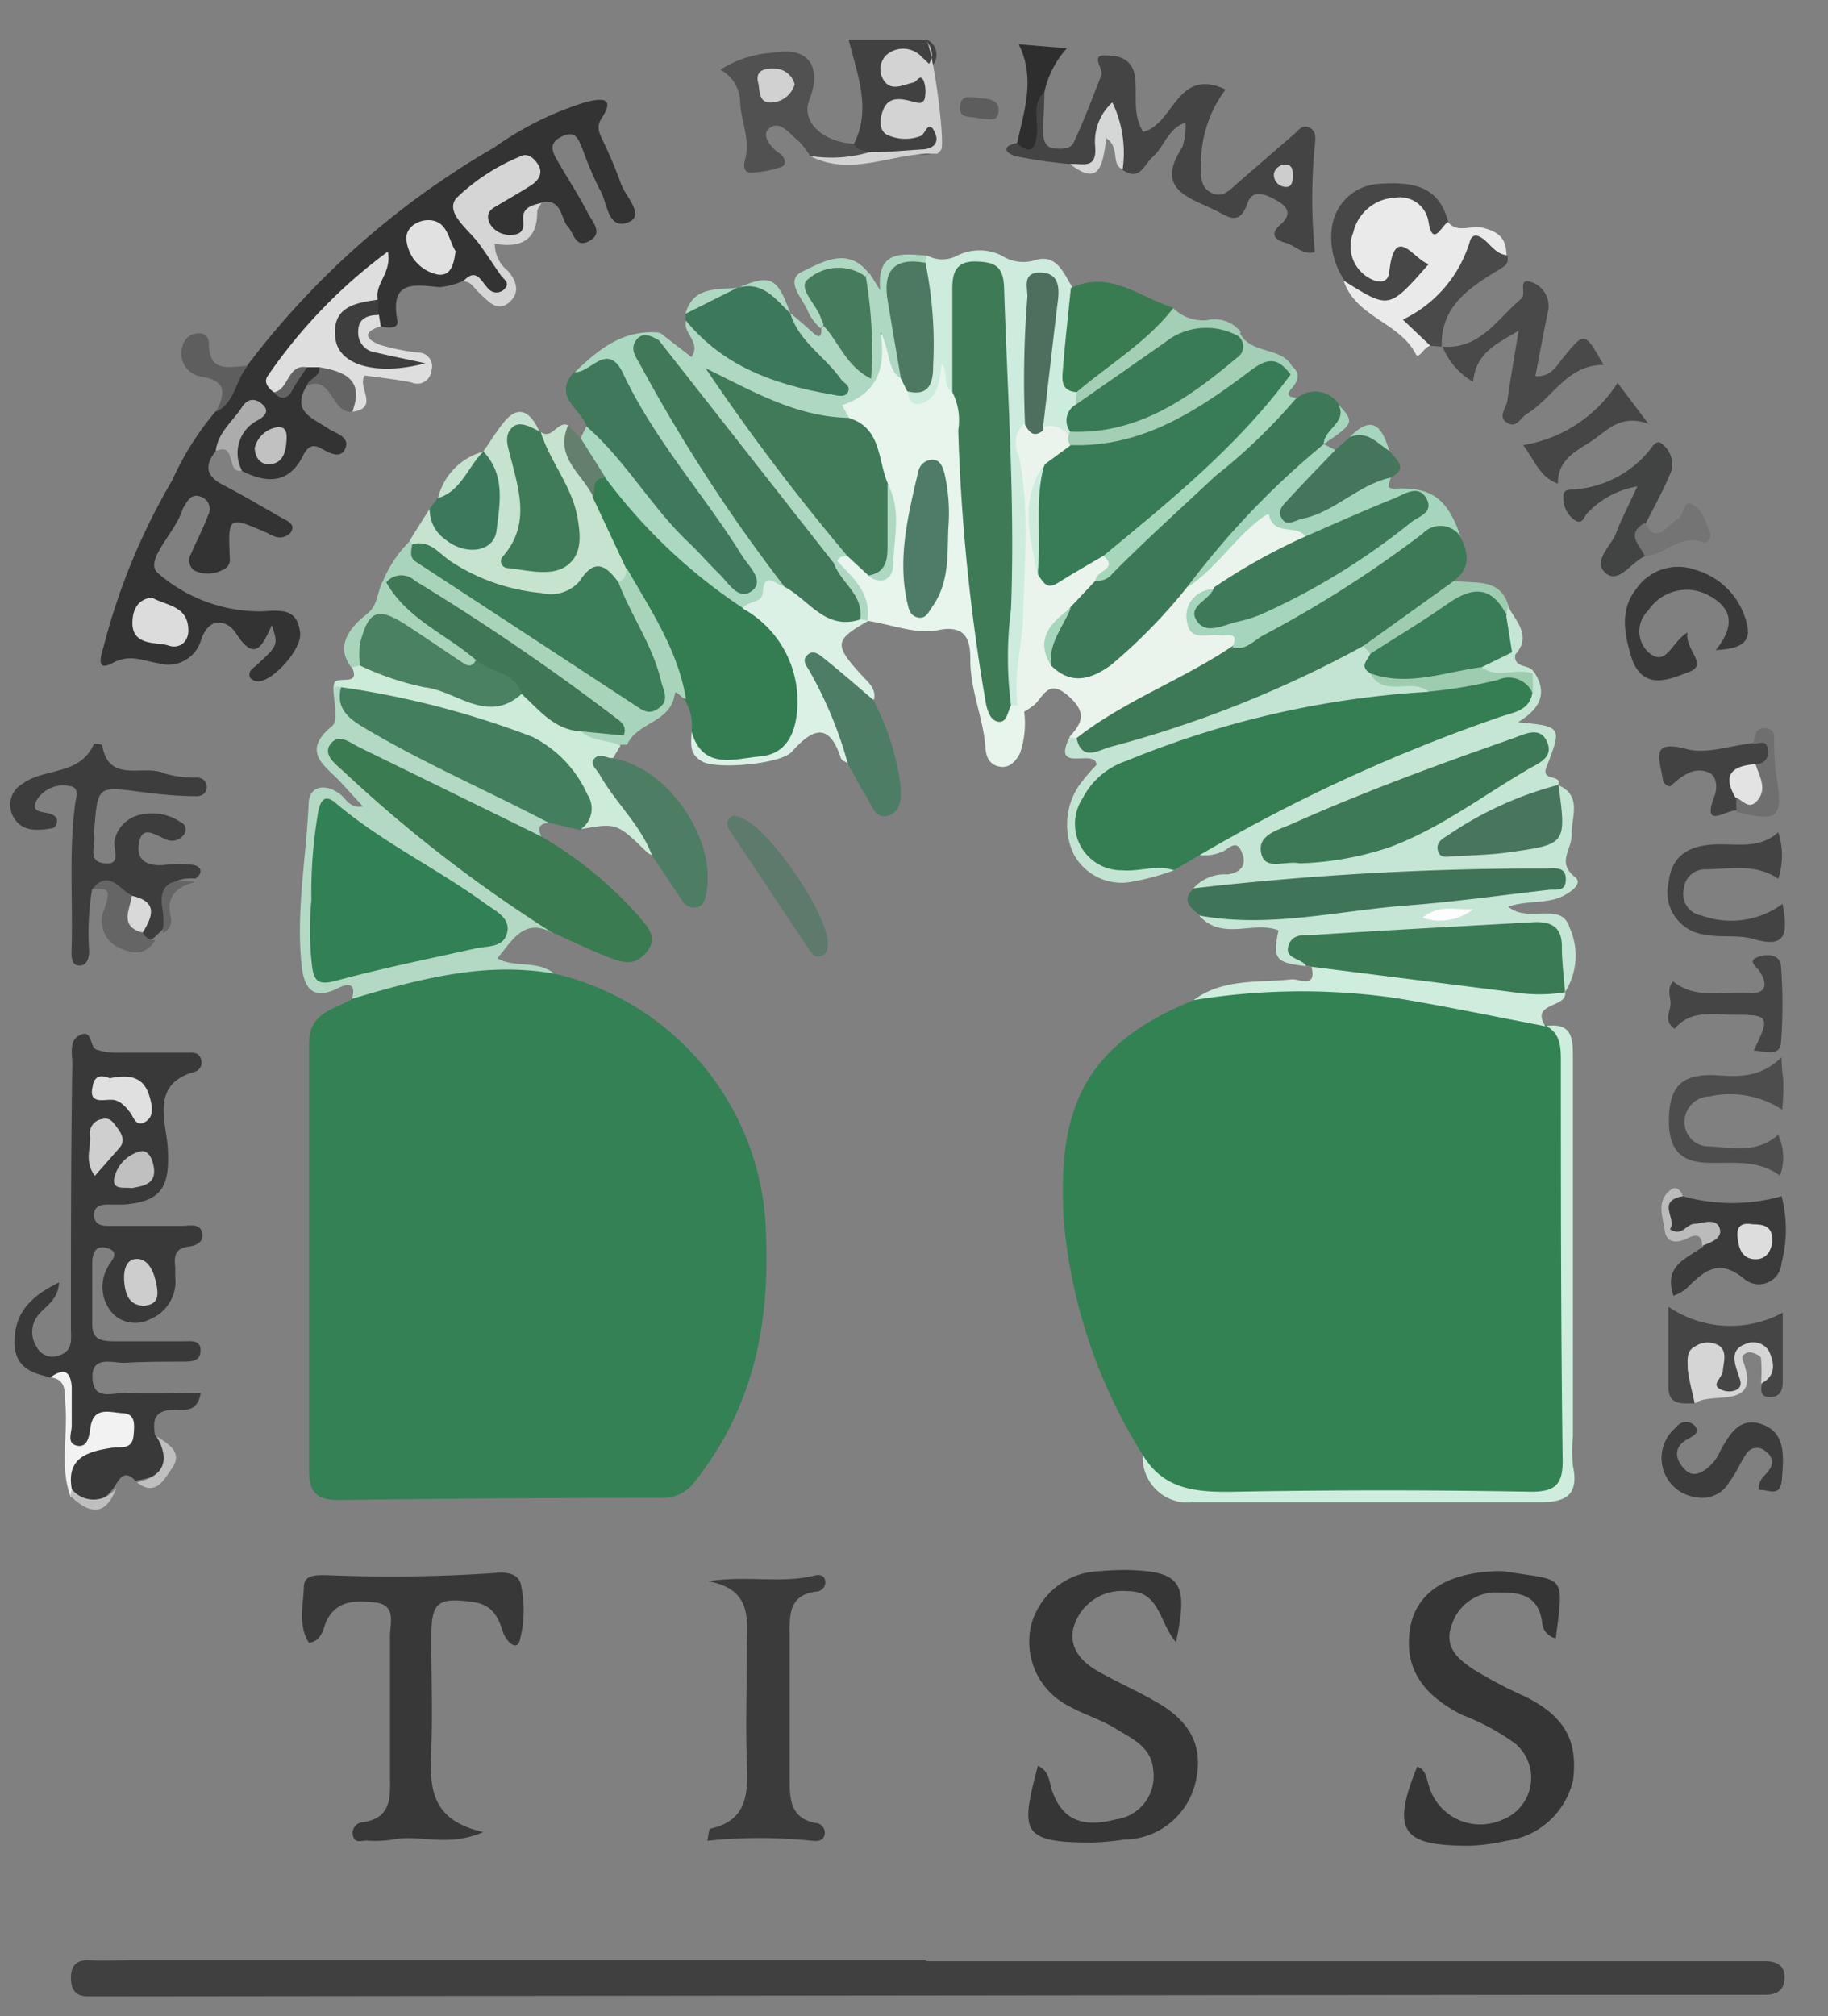 <svg id="Layer_1" data-name="Layer 1" xmlns="http://www.w3.org/2000/svg" viewBox="0 0 92.52 102"><rect x="0" y="0" width="92.52" height="102" fill="#808080" stroke="none"/><defs><style>.cls-1{fill:#328254;}.cls-2{fill:#338155;}.cls-3{fill:#404040;}.cls-4{fill:#333;}.cls-5{fill:#357d53;}.cls-6{fill:#393939;}.cls-7{fill:#c6e6d5;}.cls-8{fill:#347d53;}.cls-9{fill:#3d7957;}.cls-10{fill:#3d7958;}.cls-11{fill:#3b7b52;}.cls-12{fill:#363636;}.cls-13{fill:#353535;}.cls-14{fill:#383838;}.cls-15{fill:#eaf4ec;}.cls-16{fill:#e7f5ed;}.cls-17{fill:#b3d9c5;}.cls-18{fill:#444;}.cls-19{fill:#437f5e;}.cls-20{fill:#3b3b3b;}.cls-21{fill:#3a7b55;}.cls-22{fill:#3d3d3d;}.cls-23{fill:#407459;}.cls-24{fill:#ceecde;}.cls-25{fill:#3f785a;}.cls-26{fill:#ceeddc;}.cls-27{fill:#afd8c2;}.cls-28{fill:#c6e3d0;}.cls-29{fill:#abd8c0;}.cls-30{fill:#a5d5bc;}.cls-31{fill:#eaeaea;}.cls-32{fill:#c3e4d3;}.cls-33{fill:#3c785a;}.cls-34{fill:#dbf1e6;}.cls-35{fill:#a9d4bc;}.cls-36{fill:#cdebd9;}.cls-37{fill:#4d7e64;}.cls-38{fill:#3a7c51;}.cls-39{fill:#515151;}.cls-40{fill:#494949;}.cls-41{fill:#dedede;}.cls-42{fill:#4d7d65;}.cls-43{fill:#434343;}.cls-44{fill:#474747;}.cls-45{fill:#d5d5d5;}.cls-46{fill:#424343;}.cls-47{fill:#4d4d4d;}.cls-48{fill:#454545;}.cls-49{fill:#414141;}.cls-50{fill:#d3d3d3;}.cls-51{fill:#43765b;}.cls-52{fill:#5c7b6d;}.cls-53{fill:#3c3c3c;}.cls-54{fill:#3c795a;}.cls-55{fill:#a6d6bb;}.cls-56{fill:#a2cfb5;}.cls-57{fill:#464646;}.cls-58{fill:#424242;}.cls-59{fill:#4a4a4a;}.cls-60{fill:#f2f2f2;}.cls-61{fill:#2e2e2e;}.cls-62{fill:#9eccb1;}.cls-63{fill:#656565;}.cls-64{fill:#5e5e5e;}.cls-65{fill:#747474;}.cls-66{fill:#6f6f6f;}.cls-67{fill:#d5d6d6;}.cls-68{fill:#acacac;}.cls-69{fill:#64806c;}.cls-70{fill:#636363;}.cls-71{fill:#bbb;}.cls-72{fill:#5d5d5d;}.cls-73{fill:#bfbfbf;}.cls-74{fill:#dcdcdc;}.cls-75{fill:#3e3e3e;}.cls-76{fill:#e1e1e1;}.cls-77{fill:#c1c1c1;}.cls-78{fill:#e0e0e0;}.cls-79{fill:#cfcfcf;}.cls-80{fill:#cdcdcd;}.cls-81{fill:silver;}.cls-82{fill:#3d7956;}.cls-83{fill:#48765c;}.cls-84{fill:#fdfdfd;}.cls-85{fill:#387c57;}.cls-86{fill:#3e7a5a;}.cls-87{fill:#4e6f5d;}.cls-88{fill:#3f7a57;}.cls-89{fill:#407a59;}.cls-90{fill:#4e7c68;}.cls-91{fill:#4c795f;}.cls-92{fill:#328055;}.cls-93{fill:#d9d9d9;}.cls-94{fill:#397b57;}.cls-95{fill:#417859;}.cls-96{fill:#477b5e;}.cls-97{fill:#3b7c59;}.cls-98{fill:#407b59;}.cls-99{fill:#387c58;}.cls-100{fill:#3f7757;}.cls-101{fill:#498162;}.cls-102{fill:#d1d1d1;}.cls-103{fill:#ddd;}.cls-104{fill:#e3e3e3;}</style></defs><path class="cls-1" d="M57.84,73.61a26.6,26.6,0,0,1-4-11.88c-.3-5.34.77-8.8,6.61-11.14,2.47-.9,5.07-.77,7.62-.79A37.49,37.49,0,0,1,77,51.23a3.94,3.94,0,0,1,1.3.68h0c1.16.21,1,1.12,1,1.93,0,6.15,0,12.29,0,18.44,0,3.52.5,3.39-3.32,3.39-4.93,0-9.87-.07-14.81,0A3.07,3.07,0,0,1,57.84,73.61Z"/><path class="cls-2" d="M28.06,49.26a13.84,13.84,0,0,1,10.71,13.3c.18,4.56-.69,8.72-3.58,12.36a2,2,0,0,1-1.78.86q-8.16,0-16.32.11c-1.09,0-1.45-.45-1.45-1.48,0-7.2,0-14.41,0-21.61,0-1.6,1.27-1.71,2.21-2.27,2.66-1.45,5.41-2.37,8.48-1.49C26.87,49.21,27.51,48.88,28.06,49.26Z"/><path class="cls-3" d="M46.88,99.22H88c.44,0,.88,0,1.32,0s1,.11,1,.79-.36.91-1,.91c-3.47,0-6.93,0-10.4,0L5.27,101H4.45c-.63,0-.86-.34-.86-.94s.27-.91.89-.88,1.43,0,2.15,0H46.88Z"/><path class="cls-4" d="M15.52,19.52c-.79,1.31.31,1.63,1.09,2.16.38.25,1.11.42.87,1s-.82.23-1.24,0-.67-.08-.89.35c-.73,1.48-1.87,1.43-3.14.78a1.76,1.76,0,0,1,.27-2.69,16.62,16.62,0,0,0-1.56,1.7c-.57.72-.51,1.26.36,1.71,1,.52,2,1.11,3,1.68.28.15.68.31.45.71a.73.73,0,0,1-.9.19,1.92,1.92,0,0,1-.29-.14c-2-.87-2-.86-1.91,1.26a.56.56,0,0,1-.4.62,1.55,1.55,0,0,1-1.42,0A.65.65,0,0,1,9.68,28c.28-.65.61-1.28.86-1.95a.65.65,0,0,0-.41-.93c-.4-.14-.6.14-.77.44a1.14,1.14,0,0,0-.15.29C8.83,27,7.26,28.39,8,29a7.86,7.86,0,0,0,5.26,1.93c1-.06,1.8-.15,1.93,1.1.09.81-1.38,2.46-2.14,2.44-.14,0-.37-.1-.4-.21-.11-.31.15-.44.36-.63,1.08-1,1.07-1,.75-2-.47,1-.84,1.94-1.83.39-.4-.62-1.36-.91-1.77.41A1.73,1.73,0,0,1,8,33.55c-.76-.11-1.41-.49-2.32,0s-.52-.51-.42-.9a32.51,32.51,0,0,1,3.45-8.34,14.78,14.78,0,0,1,2.18-3.47c.74-.64.6-1.89,1.61-2.33A41.94,41.94,0,0,1,25,7.47a16.23,16.23,0,0,1,4.7-2.32c.74-.17,1.46-.25.74.85-.31.47-.05.83.12,1.22a21,21,0,0,1,.84,2c.21.68,1.24,1.62.46,2-1.13.5-1.1-1-1.52-1.66a18.1,18.1,0,0,1-.85-2c-.19-.4-.29-1-1-.68s-.58.73-.3,1.21c.52.91,1.1,1.78,1.57,2.7.21.42.8,1,.07,1.4s-.77-.4-1.1-.74S28.44,10,27.4,10.24c-.31.29-.78.45-.75,1s-.16.86-.74.83a1.3,1.3,0,0,1-1.26-.6A1.09,1.09,0,0,1,25,10.14c.48-.49,1.3-.59,1.63-1.49a4,4,0,0,0-2.93,1.44c-.33.3-.16.75.12,1,.79.79.88,2,1.72,2.76a.6.6,0,0,1,0,1c-.36.32-.7.17-1-.1s-.39-1-1.09-.54a3.82,3.82,0,0,1-1.21.32c-1.3-.13-2.51-.35-2.13,1.69.08.44-.52.39-.89.27a.91.91,0,0,1-.4-.59,2.8,2.8,0,0,1-.05-.71c-.07-.47.31-.91.07-1.55-1.78,1.81-3.75,3.33-4.65,5.73.72,0,.75-1,1.43-1.06a.71.71,0,0,1,.65.19C16.57,19.27,15.87,19.26,15.52,19.52Z"/><path class="cls-5" d="M60.72,43.26,59.45,44a15.87,15.87,0,0,1-2.28.23,2.56,2.56,0,0,1-2.55-4A4.6,4.6,0,0,1,57,38.07c4.92-1.92,9.93-3.45,15.27-3.52,1.16-.29,2.35-.34,3.52-.53.74-.12,1.55-.11,1.89.82.28.59,0,.87-.51,1.18a17.37,17.37,0,0,1-4.19,1.9,48.7,48.7,0,0,0-8.27,3.71C63.41,42.31,62,42.67,60.72,43.26Z"/><path class="cls-6" d="M2.56,69.68c-1-.2-1.8-.53-1.83-1.74,0-1.52.81-2.35,2.26-3.06-.06.9-.66,1.18-1,1.59a1.36,1.36,0,0,0-.13,1.68A.89.89,0,0,0,3,68.57c.72-.23.59-.84.59-1.37,0-4.46,0-8.91.07-13.37,0-.53-.19-1.22.42-1.48s.45.62.8.75A3.2,3.2,0,0,0,6,53.26c1.16,0,2.31,0,3.46,0,.27,0,.58-.05.7.29a.49.49,0,0,1-.29.67c-2.28.61-1.46,2.55-1.38,3.83.11,1.93-.24,2.74-2.23,2.89l-.82,0c-.36,0-.69.1-.68.53s.3.55.67.55l3.8,0c.36,0,.86-.15,1,.33s-.33.68-.69.72c-.71.09-.73.52-.67,1.06,0,.16,0,.33,0,.49a2.05,2.05,0,0,1-1.25,2.11,1.62,1.62,0,0,1-1.86-.22,2,2,0,0,1-.29-2.43c.13-.29.64-.7,0-.92s-.8.25-.8.74c0,1.05,0,2.09,0,3.14,0,.78.56.82,1.15.82l3.46,0c.37,0,.88-.09.87.47s-.46.55-.86.56c-1,0-2,0-3,.06-.62,0-1.67-.38-1.61.79s1.08.7,1.71.73c1.24.07,2.49,0,3.77,0-.16,1-.84.86-1.32.86-1,0-1.12.47-1,1.25,1,1.45.77,2.08-1,2.33-.49-.55-.77-.16-1,.24-.79,1.15-1.58,1.13-2.37,0-.39-1.6.81-1.93,1.88-2.37.3-.12.67-.16.74-.56,0-.18-.11-.29-.28-.31-.4-.06-.6.21-.78.49a4,4,0,0,1-.38.54c-.24.23-.49.49-.85.38s-.37-.49-.37-.82c0-.77,0-1.53,0-2.3S3.22,69.4,2.56,69.68Z"/><path class="cls-7" d="M60.72,43.26a84.47,84.47,0,0,1,15.23-7c.64-.22,1.46-.3,1.61-1.21a1.54,1.54,0,0,1-.1-.9c.06-.06.12-.11.17-.17.76,1.13.26,1.91-.8,2.56,2.21.21,2.24.22,1.44,2.27-.29.74.76.35.61.87-1.59,1.14-3.54,1.64-5.33,3,1.63.41,3-.09,4.32-.24.53-.06.59-.57.62-1s0-1.21.39-1.71c1.21.53.65,1.62.67,2.45s-.79,1.43.17,2.2c.39.31-.16.71-.57.93-.83.44-1.8.22-2.81.56,1,.87,2.69-.3,3.1,1.06a3.43,3.43,0,0,1-.23,3.26,1.21,1.21,0,0,1-.36-.72c-.3-2.37-.62-2.63-3.17-2.33-2.73.31-5.47.13-8.18.58-.75.12-1.47.13-1.4,1.16-1.56-.18-1.7-.37-1.39-1.81-1.27-.5-2.82.55-4-.73a1,1,0,0,1,.89-.34c4.31.36,8.5-.7,12.75-1.08a12.56,12.56,0,0,0,3.23-.37c-4.18-.16-8.35.31-12.53.41-1.55,0-3.11.73-4.66,0a2.12,2.12,0,0,1,1.73-.72c.72-.09,1-.52.73-1.12-.3-.77-.73-.06-1.07,0A2.07,2.07,0,0,1,60.72,43.26Z"/><path class="cls-8" d="M35,37a2.43,2.43,0,0,0-.35-1.6c-1.13-2.14-2.06-4.37-3.28-6.47-.48-1.32-1.36-2.46-1.72-3.85,0-.54.13-1,.83-1.07,2.19,1.69,3.81,4,6,5.65a9.94,9.94,0,0,0,1.49,1,5.29,5.29,0,0,1,2.69,5.53,2.38,2.38,0,0,1-2.45,2.34c-.43,0-.88-.05-1.3,0C35.74,38.7,35.11,38.2,35,37Z"/><path class="cls-9" d="M73.91,27.16c.43.82.53,1.59-.33,2.22-.6,1.24-1.87,1.7-2.88,2.46-.55.42-1.14.79-1.67,1.25-3.84,2.36-8.11,3.69-12.39,5-.75.23-1.79.65-2.31-.56a4.9,4.9,0,0,1,2.27-2c2-.88,3.7-2.27,5.72-3.09a37,37,0,0,0,7.18-4.22,14.85,14.85,0,0,1,2.43-1.65C72.8,26.09,73.51,26.12,73.91,27.16Z"/><path class="cls-10" d="M65.66,20.13a1.43,1.43,0,0,1,2.11.34c.87,1.09-.58,1.3-.75,2h0c-1.86,2-3.55,4.12-5.54,6A6,6,0,0,0,60.26,30a14.91,14.91,0,0,1-4.12,4.18c-1.12.71-2.26.9-3.16-.4-.49-1.22.4-2.07.81-3.05a3.36,3.36,0,0,1,1.52-1.55,6.12,6.12,0,0,0,1.91-1.52A85.7,85.7,0,0,1,65.66,20.13Z"/><path class="cls-11" d="M27.4,42.32a20.13,20.13,0,0,1,4.9,4c.42.51,1.06,1.09.42,1.86s-1.29.48-2,.22c-.91-.36-1.8-.79-2.69-1.19-4.46-1.95-8-5.1-11.33-8.55-.28-.28-.56-.59-.31-1a1,1,0,0,1,1.1-.52,2.72,2.72,0,0,1,.63.2A59.36,59.36,0,0,1,27.4,42.32Z"/><path class="cls-12" d="M59.52,83.08c-.87-1-.8-2.61-2.48-2.58a2.55,2.55,0,0,0-2.62,1.59c-.44,1.09.19,1.91,1.13,2.45s2,1,2.91,1.53c1.81,1,2.44,2.29,2.07,4a3.75,3.75,0,0,1-3.62,3,15.14,15.14,0,0,1-1.64.15c-3.62,0-3.62-.55-2.74-3.88.61.26.57.88.75,1.35.51,1.35,1.48,1.8,3.18,1.36a2.2,2.2,0,0,0,1.91-2.48c-.08-1.19-1.07-1.6-1.88-2.1s-1.62-.72-2.38-1.15a3.64,3.64,0,0,1-1.9-4.18,3.69,3.69,0,0,1,3.42-2.65,14.65,14.65,0,0,1,1.48-.06C59.76,79.51,60.16,80.06,59.52,83.08Z"/><path class="cls-13" d="M78.74,82.89a.89.89,0,0,1-.69-.81c-.17-1.29-1-1.53-2.14-1.51a2.35,2.35,0,0,0-2.42,1.6c-.45,1.17.33,1.78,1.09,2.29a22.32,22.32,0,0,0,2.61,1.37c2,1,2.67,2.22,2.43,4.22a4,4,0,0,1-3.42,3.09,10.1,10.1,0,0,1-1.8.24c-3.28,0-4.08-.58-2.67-4,.42.14.46.54.56.86A2.71,2.71,0,0,0,76,92.08a2.27,2.27,0,0,0,.69-3.87A11.74,11.74,0,0,0,74,86.76c-2.2-1.11-3-2.6-2.59-4.6.38-1.61,1.8-2.53,4.09-2.66a3.66,3.66,0,0,1,.66,0C79.19,80,79.18,79.54,78.74,82.89Z"/><path class="cls-14" d="M15.64,83.12c-.57-.9-.29-1.89-.26-2.83,0-.65.67-.6,1.16-.6a78.26,78.26,0,0,0,8.39-.1c.58-.06,1.37-.08,1.46.71a6,6,0,0,1-.1,2.75c-.2.52-.73-.12-.84-.5-.24-.79-.57-1.37-1.5-1.5-1.82-.25-2.12,0-2.12,1.82s.07,3.74,0,5.6-.13,3.59,2.63,4.22c-1.85.8-3.25.09-4.58.38a5.82,5.82,0,0,1-1.32.05c-.24,0-.59.15-.69-.22a.55.55,0,0,1,.5-.71c1.46-.21,1.38-1.27,1.37-2.34,0-2.36,0-4.72,0-7.08,0-.65.34-1.58-.76-1.7-.92-.09-1.89-.15-2.44.9C16.35,82.38,16.32,83,15.64,83.12Z"/><path class="cls-15" d="M53.2,33.67c1,1,2,.71,3,0a27.62,27.62,0,0,0,3.91-4c.83-1,1.79-1.89,2.71-2.81,1.47-1.48,1.83-1.46,3.41.2-1.29,1.37-3.12,1.9-4.6,3-.46.19-1,.39-1,1s.75.45,1.17.62,1.56,0,.59,1c-2.54,1.72-5.48,2.76-7.91,4.67a.22.22,0,0,1-.35-.07c.66-.72.89-1.25-.08-2.09s-1.21,0-1.69.46a4.93,4.93,0,0,1-.53.36c-.37.06-.51-.19-.64-.46a12.27,12.27,0,0,1,.1-4,33.3,33.3,0,0,0-.14-8,3.23,3.23,0,0,1,.1-1.77c.37-.7,1-.2,1.51-.36a1.26,1.26,0,0,1,1.55.72,1.24,1.24,0,0,1,0,.47c-.27.61-1,.77-1.35,1.26a9.31,9.31,0,0,0-.19,4.77c.44.63.92.25,1.4.06s1-.78,1.67-.86c.91.51.89.61-.38,1.52l-1.29,1.37C53.55,31.62,52.56,32.37,53.2,33.67Z"/><path class="cls-16" d="M51.51,35.68l.33.34a4.67,4.67,0,0,1-.22,2.1c-.23.42-.53.74-1,.67s-.71-.41-.74-.93c-.1-1.52-.78-2.93-.77-4.5,0-.78-.09-1.8-1.63-1.48-1.09.23-2.34-.28-3.51-.46l-.18-.14c-.28-1.09-1.16-1.87-1.56-2.91,0-.4.33-.47.66-.44.5.15.8.63,1.3.79a.52.52,0,0,0,.61-.58,9.43,9.43,0,0,0-.19-3.51c-.54-1.13-.51-2.61-1.92-3.21-.81-.47-1.09-.86,0-1.41a2.37,2.37,0,0,0,1.55-2.27c0-.33,0-.84.55-.84s.46.41.53.72a2.94,2.94,0,0,0,.52,1.17c.18.25.32.51.48.76.35.35.57.12.73-.19s.15-1,.71-1.2c.67.41.52,1.25.94,1.8A5.53,5.53,0,0,1,49,22.54c-.14,3.9.65,7.72,1.15,11.56.07.55-.09,1.42.91,1.46A.64.64,0,0,1,51.51,35.68Z"/><path class="cls-17" d="M27.4,42.32c-3.06-1.5-6.12-3-9.19-4.5-.48-.23-1.05-.75-1.48-.18s.32,1.06.69,1.42a70.66,70.66,0,0,0,10.65,8.2c-1.55-.94-2.16.38-2.9,1.22.86.51,2,.07,2.89.78-3.55-.63-6.89.29-10.24,1.27.29-1.1-.6-.59-.83-.48-1.28.58-1.61-.23-1.72-1.17-.3-2.74.23-5.46.35-8.19,0-.89.78-1.1,1.57-.53.33.24.49.75,1.18.64l-1.12-1.22c-.77-.84-2.06-1.52-.44-2.85.34-.27.06-1.32.06-2a.27.27,0,0,1,.42,0,4.09,4.09,0,0,0,1.93,2.11c2.39,1.34,4.84,2.54,7.3,3.71.51.24,1.23.28,1.24,1.09C27.27,41.66,27.21,41.93,27.4,42.32Z"/><path class="cls-18" d="M52.86,4.65c0,.65-.06,1.31-.06,2,0,.4.07.81.57.86s.87,0,1-.36c.51-1.09.93-2.22,1.37-3.34.13-.35-.66-1.11.35-1,.59,0,1.25.21,1.36,1.12s-.14,1.88.41,2.74c1.56-.38,1.71-3.31,4.17-2.14a6.15,6.15,0,0,0-1.24,3.61c0,.63-.11,1.29.51,1.61s1-.21,1.42-.56l2.74-2.37c.24-.2.45-.56.82-.36s.29.54.27.88a27.25,27.25,0,0,0,0,5.42c-.62.16-1-.35-1.5-.48s-.81-.43-.25-.91.43-.87-.12-1.19-1.28-.67-1.54.1c-.41,1.19-1,.67-1.61.37-1.32-.66-3.11-1.05-1.69-3.2A3.29,3.29,0,0,0,60,6.2c-.9.32-1.06,1.19-1.61,1.69s-.68,1.28-1.57.71c-.45-.63.13-1.52-.55-2.12-1.12.1-.06,2.81-2.11,1.82a24.22,24.22,0,0,1-2.71-.39c-.5-.12-.85-.49,0-.67s.62-.87.7-1.43S52,4.68,52.86,4.65Z"/><path class="cls-19" d="M27.76,41.62c-3.09-1.62-6.3-3-9.31-4.79-.81-.48-1.47-1-1.19-2.06,1.37-.72,2.67,0,3.92.31,1.53.39,3.06.81,4.57,1.26A7,7,0,0,1,30,40c.46.86.37,1.58-.62,2Z"/><path class="cls-20" d="M35.84,80c1.94-.31,3.68.13,5.39-.29.18-.05.47-.05.53.23a.47.47,0,0,1-.44.58c-1.39.17-1.36,1.17-1.35,2.2q0,3.63,0,7.26c0,1,0,2,1.31,2.25a.49.49,0,0,1,.46.57c-.06.34-.35.36-.64.33a25.42,25.42,0,0,0-5.3,0c.07-.33.08-.6.14-.61,1.94-.42,1.92-1.86,1.86-3.4-.07-1.87,0-3.74,0-5.61C37.79,82.07,38.17,80.41,35.84,80Z"/><path class="cls-21" d="M66.1,48.86c-.24-.39-1.09-.34-.89-1s.82-.53,1.27-.56c3.75-.24,7.5-.44,11.26-.65.87,0,1.31.32,1.31,1.24,0,.76.1,1.52.16,2.28v0a7.78,7.78,0,0,1-4.67.37,53.64,53.64,0,0,0-6.19-.89,3.81,3.81,0,0,1-2-.76A.39.39,0,0,0,66.1,48.86Z"/><path class="cls-22" d="M4.66,45a13.47,13.47,0,0,0-.15,3.11c0,.32-.09.74-.49.74s-.41-.44-.4-.76c.08-2.46-.14-4.93.18-7.39.05-.37.25-.88-.29-.93a1.57,1.57,0,0,0-1.6.63c-.44.71.21.65.59.76.22.07.42.18.38.43s-.17.31-.28.32c-.72.12-1.5.17-1.91-.56a1.23,1.23,0,0,1,.47-1.71c1.11-.81,2.89-.39,3.59-2a.75.75,0,0,1,.42.05c.33,2,2.11.95,3.15,1.44a5.33,5.33,0,0,0,1.62.21c.3,0,.54.17.52.51s-.31.45-.58.43c-.93,0-1.87-.1-2.79-.22-2.15-.28-2.14-.3-2.32,1.91a1.84,1.84,0,0,0,0,.33c.07.49-.34,1.26.46,1.37,1,.15.46-.75.57-1.17a1.69,1.69,0,0,1,1.35-1.29,2.55,2.55,0,0,1,2,.39.39.39,0,0,1,.2.55.72.72,0,0,1-1,.29c-.52-.2-1.21-.76-1.33.32-.1.86.56,1.07,1.31,1a6,6,0,0,1,1.47,0c.39.08.5.4.09.69-2.11-.14-1.22,1.65-1.67,2.59l-.38.36c-.33.3-.54.12-.74-.17-.18-.63.34-1.51-.67-1.83C5.86,45.37,5.56,44.23,4.66,45Z"/><path class="cls-23" d="M60.43,44.94a153.6,153.6,0,0,1,17-1h.82c.41,0,1-.13,1,.54s-.49.5-.86.54c-2.39.27-4.77.61-7.17.79-3.48.26-6.93,1.15-10.46.52C60.29,45.94,59.74,45.58,60.43,44.94Z"/><path class="cls-24" d="M51.51,35.68h-.32a3.84,3.84,0,0,1-.7-2.95,123.24,123.24,0,0,0-.16-17.4c0-.57,0-1.36-.82-1.35s-.7.82-.78,1.38c-.22,1.49.43,3.07-.53,4.47-.52-.3-.16-.92-.54-1.43-.11.87-.15,1.71-1,2-.48.16-.69-.13-.7-.6,1.33-1.24.75-2.85.8-4.33,0-.7-.32-1.39-.12-2.1a1.48,1.48,0,0,1,.28-.45,1.58,1.58,0,0,0,1.55,0,2.55,2.55,0,0,1,2.21,0,2,2,0,0,0,1.65.26c1.12-.38,1.47.58,1.91,1.3s.34,1.35.24,2a5.31,5.31,0,0,0,.12,2.93,1.41,1.41,0,0,1,.16.67,8.55,8.55,0,0,0-.37,1.65.48.48,0,0,1-.26.31c-.39-.35-.8-.65-1.37-.41-.82-1.78.08-3.53.11-5.3a3.37,3.37,0,0,0-.13-1.91c-.56.88-.3,1.7-.39,2.46-.16,1.49.4,3-.43,4.48A1.32,1.32,0,0,0,51.55,23c.58,2.67.3,5.36.24,8C51.76,32.57,51.28,34.11,51.51,35.68Z"/><path class="cls-25" d="M29.69,21.56c-.31-.89-1.75-1.52-.63-2.74,2-1.36,2.23-1.34,3.31.8,1.51,3,3.92,5.43,5.59,8.33a5.3,5.3,0,0,1,.52.84,1.09,1.09,0,0,1-.22,1.36A1,1,0,0,1,36.92,30a27.33,27.33,0,0,1-3.5-3.47C32.17,24.85,30.55,23.5,29.69,21.56Z"/><path class="cls-26" d="M57.84,73.61c1.08,1.8,2.78,1.89,4.65,1.86,5-.09,10-.09,15,0,1.2,0,1.61-.34,1.6-1.58C79,67.15,79,60.44,79,53.74c0-.73,0-1.44-.74-1.83,1.38-.2,1.35.74,1.35,1.67q0,9.54,0,19.1a7.31,7.31,0,0,0,0,1.48C79.91,75.57,79.32,76,78,76c-5.88,0-11.75,0-17.62,0A2.27,2.27,0,0,1,57.84,73.61Z"/><path class="cls-27" d="M46.88,12.93l0,.38c-1.39.51-1.61,1.53-1.39,2.86.17,1,.74,2,.15,3-.76-.43-.55-1.33-1.08-2.39.35,2.11-.37,3.19-1.94,3.72l.36.65c-.71.67-1.45.2-2.17.06a16.67,16.67,0,0,1-4.18-1.8c1.72,2.62,3.72,4.87,5.6,7.22.34.43,1,.75.69,1.5-.2,0-.43,0-.53.24l-.18.15c-1.6-.85-2.48-2.41-3.52-3.76-1.7-2.21-3.37-4.42-5.06-6.63a1.69,1.69,0,0,1-.42-.87.64.64,0,0,1,.2-.42L35,18.07c.51-.79-.49-1.22-.27-1.87.54-.16.8.26,1.09.56,1.7,1.71,3.88,2.29,6.39,2.82a15.35,15.35,0,0,0-1.73-2.19c-.37-.42-1-.83-.45-1.53.36.31.73.62,1.09.95s.46.24.45-.2l.17-.15c1,.21,1.13,1.3,2.06,1.81.22-1.43-.57-2.77-.09-4.1a.71.71,0,0,1,.31-.33l.53.85C44.36,12.63,45.66,12.84,46.88,12.93Z"/><path class="cls-28" d="M30,25.16l1.68,3.58a.5.5,0,0,1-.22.81,2.33,2.33,0,0,0-2.38.35,2.82,2.82,0,0,1-2.49.42,15.74,15.74,0,0,1-5.58-2.59.8.8,0,0,1-.28-.37c.33-.53.66-1.06,1-1.59A.65.65,0,0,1,22,26c.52.7,1,1.75,2,1.3s.82-1.66.73-2.64a7.69,7.69,0,0,1-.29-1.78c.33-.48.65-1,1-1.44.71-.93,1.35-.77,1.89.45-1.1.16-1.23.81-1,1.77A5.67,5.67,0,0,1,26,28.22c2.72.46,3.36-.35,2.55-2.92-.37-1.16-1.62-2-1.18-3.44.59.4.83-.57,1.38-.35C28.82,22.86,29.89,23.85,30,25.16Z"/><path class="cls-29" d="M33.37,16.83l0,.35c-.69.36-.69.83-.34,1.48a77.27,77.27,0,0,0,6,9.39c.38.5,1,.88.72,1.68-.83.09-1.14,1.23-2.11,1.06a27.82,27.82,0,0,1-7-6.61c-.61-.56-1.55-.9-1.26-2l.3-.61c2,1.74,3.28,4.09,5.19,5.89.52.49,1,1.06,1.5,1.54s1,1.41,1.68.9-.15-1.24-.52-1.83c-1.94-3.11-4.44-5.85-6-9.19-.79-1.63-1.63,0-2.44-.05C30.28,17.69,31.54,16.65,33.37,16.83Z"/><path class="cls-30" d="M66.07,27.14c-.43-.63-1.61,0-1.84-1.08,0-.16-.51.24-.74.44-1.18,1-2.08,2.37-3.42,3.23A41.91,41.91,0,0,1,67,22.47l.57.29c.46.63-.18.83-.47,1.13a6.29,6.29,0,0,0-1.62,1.84,6.65,6.65,0,0,0,3-1.16c.6-.29,1.12-.95,1.9-.4,0,.21-.32.57.2.55,1.88-.08,2.67.48,3.35,2.44A1.23,1.23,0,0,0,72,27a58.32,58.32,0,0,1-8,5.11c-.52.25-.92.84-1.62.63.36-.85-.31-.54-.67-.6-.59-.09-1.46.33-1.62-.63a1.35,1.35,0,0,1,1.33-1.69c-.28,1.6-.15,1.79,1.32,1.26a23.26,23.26,0,0,0,8.63-5.37c-1.26,0-2.24.72-3.33,1.14C67.42,27.05,66.83,27.58,66.07,27.14Z"/><path class="cls-31" d="M72.39,17.49c-.31.06-.58.71-.73.43-.84-1.62-3-1.86-3.64-3.67.27-.18.5,0,.75.08,1.52.69,1.52.68,2.47-.85-.09-.09-.22-.13-.29,0-.45.61-.84,1.39-1.79,1A2,2,0,0,1,68,12.22a2.71,2.71,0,0,1,1.75-2.39,2.13,2.13,0,0,1,2.64.68,2.17,2.17,0,0,0,.88.71c.49.61,1.2.15,1.8.31.9.23,1.15.61,1.18,1.39-1.42-.42-2,.55-2.65,1.53a2.19,2.19,0,0,1-.72.86C71.82,15.85,71.92,16.61,72.39,17.49Z"/><path class="cls-32" d="M54.14,37.29l.35.07c.27,1.17,1.1.6,1.66.44A57.11,57.11,0,0,0,69,32.68c.24-.12.39,0,.51.21.12.37,0,.82.35,1.11.68.67,2-.24,2.44,1A47.26,47.26,0,0,0,57,38.5a3.84,3.84,0,0,0-2.2,1.88,2.35,2.35,0,0,0,2,3.65c.88.08,1.75-.3,2.62,0a12.13,12.13,0,0,1-2.31.61,2.75,2.75,0,0,1-2.76-1.41,3.53,3.53,0,0,1,.23-3.44,8.83,8.83,0,0,1,.92-1.09C55.44,37.81,53.19,39.19,54.14,37.29Z"/><path class="cls-33" d="M40,15.86c.43,1.42,1.75,2.17,2.55,3.31.14.21.5.32.38.64s-.53.21-.83.15c-2.86-.49-5.49-1.41-7.4-3.76v-.32c.55-1.08,1.74-.92,2.63-1.32h0c1.41-.64,2.07.26,2.66,1.29Z"/><path class="cls-34" d="M37.6,30.79c.21-.41.94-.25,1-.76.07-1.26.72-.38,1.14-.34a.91.91,0,0,1,1.16.3,3.92,3.92,0,0,0,2.63,1.13,1.76,1.76,0,0,1,.4.27l.05,0c-1.76,1-1.79,1.21-.36,2.78.32.35.73.66.62,1.22-.64.09-1-.41-1.38-.74a4.2,4.2,0,0,0-1.33-.87c.35,1,.81,1.93,1.17,2.86.25.63.75,1.27.25,2-.13-.09-.35-.16-.39-.28-.6-1.85-1.44-1.5-2.48-.33-.56.63-3.8.91-4.53.5S35,37.56,35,37c.56,2,2.19,1.38,3.47,1.27s1.81-1.11,1.88-2.44A5.34,5.34,0,0,0,37.6,30.79Z"/><path class="cls-35" d="M31.3,29.46c.33-.13.38-.42.42-.72,1.2,2.11,2.59,4.14,3,6.62-.23,0-.53-.54-.57-.23-.22,1.45-1.93,1.41-2.41,2.55,0,0-.2,0-.31,0a1.75,1.75,0,0,1-2.06-.48c.13-.82.89-.39,1.39-.72A81.64,81.64,0,0,0,21,29.86a4.67,4.67,0,0,0-1.43-.34l-.17-.16a6.07,6.07,0,0,1,1.36-2,.61.61,0,0,1,.09.18c3.4,2.79,7.25,4.92,10.85,7.42.33.24.78.6,1.19.28s.07-.82,0-1.22a16.83,16.83,0,0,0-1.22-2.87C31.39,30.63,31,30.11,31.3,29.46Z"/><path class="cls-36" d="M29.4,37c.56.53,1.36.4,2,.73l-.37.62c-.49.06-.62.17-.47.39.66.93,1.31,1.88,2,2.81.35.5,1,1,.51,1.73a.86.86,0,0,1-.29-.13c-1.56-1.52-1.56-1.52-3.38-1.2a1.27,1.27,0,0,0,.33-1.75,6,6,0,0,0-2.78-2.92,44.58,44.58,0,0,0-9.66-2.51l-.39-.05c-.08-.69,1.4.13.92-.95a.71.71,0,0,1,.36-.28c1.93,0,3.57,1.14,5.45,1.46a4.92,4.92,0,0,0,2.77-.08A26.61,26.61,0,0,1,29.4,37Z"/><path class="cls-37" d="M33,43.28c-.58-1.55-1.85-2.67-2.65-4.09-.15-.27-.54-.54-.25-.83s.59,0,.89,0c2.86.45,5.4,4.25,4.72,7-.07.29-.17.51-.49.55a.67.67,0,0,1-.69-.34Z"/><path class="cls-38" d="M54.49,19.84c-.84-.06-.73-.69-.69-1.21.11-1.35.26-2.7.4-4.06,2-.93,3.49.48,5.18,1a.58.58,0,0,1-.12.74C57.76,17.63,56.44,19.16,54.49,19.84Z"/><path class="cls-26" d="M66.38,48.91,76.61,50.2a8.16,8.16,0,0,0,2.61,0c.1.81-1.79.5-1,1.72-2.51-.48-5-1-7.53-1.42a33.75,33.75,0,0,0-10.28.1c1.49-1.11,3.25-.87,4.94-1.05C65.74,49.5,66.65,50.06,66.38,48.91Z"/><path class="cls-39" d="M41,7.89a4.18,4.18,0,0,0-.6-.77c-.45-.35-.94-1.09-1.49-.61-.37.32.06.94.56,1.26.24.16.38.55.09.67A5.08,5.08,0,0,1,38,8.73c-.37,0-.37-.35-.3-.62.3-1-.19-1.95-.24-2.92a1.87,1.87,0,0,0-1-1.66,5.42,5.42,0,0,1,2.66-.86c1.78-.34,2.51.68,1.84,2.39-.43,1.1.69,2.16,2.35,2.22.36.07.79.06.68.63A4.55,4.55,0,0,1,41,7.89Z"/><path class="cls-40" d="M73,17.54c1.92.15,2.79-1.42,4-2.43.29-.25-.25-1.15.58-.81a1.27,1.27,0,0,1,.76,1.49c-.22,1.07-.42,2.14-.63,3.24.78.06,1.07-.52,1.37-.89,1.13-1.37,1.1-1.4,2.08.32-1.85,0-2.56,1.67-3.87,2.47-.31.19-.52.71-.94.5-.6-.29-.12-.76-.06-1.15.16-1.13.36-2.26.57-3.55-1.08.66-2.17,1.1-2.3,2.59A3.63,3.63,0,0,1,73,17.51Z"/><path class="cls-41" d="M16.16,18.58h-.62c-.85.05-.68,1.42-1.67,1.27-.3-.21-.54-.52-.32-.83a26.22,26.22,0,0,1,6.08-6.29c.21,1.08-.67,1.63-.51,2.4-.49.71-1.92.73-1.6,2s1.55,1,2.57,1.31c.08,0-.19-.36-.14-.15s0,.08-.15.05A4.86,4.86,0,0,1,18.54,18,1.22,1.22,0,0,1,18,16.47c.18-.51.46-1.09,1.18-.53l.09.57c-1,.3-.7.7,0,.95a11.14,11.14,0,0,0,1.91.38.69.69,0,0,1,.65.92.71.71,0,0,1-1,.59c-.78-.16-1.58-.24-2.37-.35-.41.57.77,1.62-.6,1.83A3.48,3.48,0,0,0,16.16,18.58Z"/><path class="cls-42" d="M42.92,38.67A20.32,20.32,0,0,0,41,34c-.14-.28-.45-.56-.14-.86s.63,0,.86.18c.85.68,1.66,1.39,2.48,2.09a13.12,13.12,0,0,1,1.35,4.12c.06.66.15,1.46-.55,1.72s-.9-.56-1.18-1S43.22,39.18,42.92,38.67Z"/><path class="cls-20" d="M85.17,60.52a9.26,9.26,0,0,0,5,0,6.6,6.6,0,0,1,0,3.36,1.15,1.15,0,0,1-1.86.85c-1.36-1.16-2.13-.35-3,.5a2.78,2.78,0,0,1-.61.33c-.53-1.55.69-1.89,1.5-2.49.11-.8.1-.83-.85-.56-.53.15-.82.13-.92-.49C84.23,61.11,84.46,60.63,85.17,60.52Z"/><path class="cls-43" d="M90.22,45.73c.25,1.4.27,2.29-1.46,1.78-.77-.23-1.65-.06-2.44-.22a2.15,2.15,0,0,1-1.87-2.63c.15-1.36,1-1.85,2.21-1.93S89,43,90,42.11a3.7,3.7,0,0,1,0,2.35c-1.17-.8-2.44-.48-3.67-.48a1.08,1.08,0,0,0-1.11,1,1.1,1.1,0,0,0,.91,1.34A4.38,4.38,0,0,0,90.22,45.73Z"/><path class="cls-6" d="M85.41,32c-.16.87,1.1,1.63.06,2-.88.33-2.36,1.05-2.92-.81-.36-1.21-.56-2.38.29-3.43a2.57,2.57,0,0,1,3-.92,3.72,3.72,0,0,1,2.58,2.75c.25,1-.48,1.24-1.58,1.3,1-1.25.83-2.13-.36-2.77a2.33,2.33,0,0,0-3.06.77,1.45,1.45,0,0,0,0,2.1C84.34,33.8,84.59,32.47,85.41,32Z"/><path class="cls-44" d="M73.3,11.22c-.35.21-.78,1.32-1,0A1.46,1.46,0,0,0,70.62,10a2.28,2.28,0,0,0-2.13,1.77A1.84,1.84,0,0,0,69,13.86c.45.39,1.23.65,1.31-.08.28-2.54,1.24-.63,2-.42-2,2.28-2,2.28-4.22.89a3.87,3.87,0,0,1-.69-2.65,2.54,2.54,0,0,1,2.4-2.3C71.91,9.14,72.87,9.67,73.3,11.22Z"/><path class="cls-45" d="M23.45,14.23c.66-.72.9,0,1.25.36a.55.55,0,0,0,.86,0c.26-.28-.07-.46-.22-.67-.37-.53-.72-1.08-1.11-1.61-.54-.72-1.72-1.55-1.14-2.28a10.28,10.28,0,0,1,3.25-2.12c.37-.2.73.11.93.48s0,.72-.34.95-1,.61-1.54.93c-.35.23-.88.37-.62,1a1.14,1.14,0,0,0,1.08.61c.5,0,.68-.21.63-.7-.08-.68.43-.8.92-.91-.07.15-.21.29-.21.44,0,1.49-.88,1.84-2.15,1.62a1.75,1.75,0,0,0,.66,1.37c.45.51.64,1.11.07,1.6s-1,0-1.42-.39S23.88,14.27,23.45,14.23Z"/><path class="cls-46" d="M83.25,28.14c-.7.31-1.34,1.44-2,.84s.3-1.36.54-2,.66-1.46,1.08-2.37a4.48,4.48,0,0,0-2.49,1.31c-.22.18-.25.68-.7.38a1.38,1.38,0,0,1-.56-1.14c0-.51.41-.35.7-.41a5.41,5.41,0,0,0,3.73-2.05c.17-.24.36-.48.63-.19a1.28,1.28,0,0,1,.4,1.35c-.37.9-.85,1.76-1.29,2.63C82.65,27,83.59,27.58,83.25,28.14Z"/><path class="cls-47" d="M90.17,53.49c0,.67.09,1,.09,1.31s0,.75-.06,1.34a4.81,4.81,0,0,0-3.66-.67,1.29,1.29,0,0,0-1.28,1.28A1.22,1.22,0,0,0,86.5,58c1.18.05,2.41.38,3.5-.59a2.74,2.74,0,0,1,.09,2.07c-1.12-.82-2.33-.62-3.52-.65-1.54,0-2.14-.68-2.1-2.26s.62-2.2,2.21-2.18C87.82,54.45,89,54.62,90.17,53.49Z"/><path class="cls-48" d="M85.77,71c-.64,0-1.35.13-1.33-.89,0-1.25,0-2.49,0-4a5.57,5.57,0,0,0,5.79.3c0,1.2,0,2.34,0,3.48,0,.41-.11.78-.62.79s-.5-.31-.44-.67a1.75,1.75,0,0,0,.39-1c0-.54-.35-.75-.84-.78s-.73.31-.71.83.9,1.3-.37,1.47-1-.73-1-1.4c0-.12-.06-.21-.24-.37C85.52,69.33,86.53,70.45,85.77,71Z"/><path class="cls-49" d="M44,7.7c-.29-.08-.61-.11-.78-.42.88-1.74.2-3.42-.27-5.28H46.9a.84.84,0,0,1,.42,1.12c-.23.5-.66.14-1,.09s-.75-.24-1,.29c.44.6,1.18-.28,1.61.34s-.09,1.47-1,1.69c-.32.07-.72.06-.73.47s.39.46.72.46c.62,0,1.62-.71,1.64.5s-1.09.79-1.8.81A5.39,5.39,0,0,1,44,7.7Z"/><path class="cls-50" d="M44,7.7c.88,0,1.76-.08,2.63-.14.51,0,.94-.27.7-.82-.34-.82-.49.1-.76.15a2.16,2.16,0,0,1-1.73-.1c-.39-.29-.29-.86-.14-1.23.29-.75,1-.55,1.53-.41.31.08.55.13.59-.26a1.63,1.63,0,0,0-.07-.8c-.17-.36-.32,0-.49.08-.56.11-1.21.53-1.59-.21a1,1,0,0,1,.22-1.2,1.28,1.28,0,0,1,1.78.14c.12.1.23.21.35.33.3-.47.09-.85-.16-1.23.35.32,1,5.26.77,5.58-.07.08-.17.21-.24.2C45.27,7.67,43.14,9,41,7.89A6.88,6.88,0,0,0,44,7.7Z"/><path class="cls-51" d="M70.36,24.17c-1.63.36-2.79,1.73-4.43,2.07-.37.07-.78.43-1.05,0s.1-.73.35-1c.77-.84,1.57-1.66,2.36-2.48l.74-.65c1-.72,1.52-.06,2,.71C70.65,23.26,71.34,23.69,70.36,24.17Z"/><path class="cls-52" d="M41.89,47.69c0,.28,0,.58-.33.68s-.51-.17-.64-.38c-1.34-2-2.66-4-4-6a.45.45,0,0,1,0-.6c.17-.18.38-.12.6,0C38.83,41.77,41.9,46.22,41.89,47.69Z"/><path class="cls-53" d="M89,75.38c0-.61.41-.75.58-1.07a.61.61,0,0,0-.2-.86.63.63,0,0,0-1,.11c-.31.45-.52,1-.85,1.41a1.57,1.57,0,0,1-1.68.78,2,2,0,0,1-1-3.55.59.59,0,0,1,.87-.12c.36.34.07.53-.26.7-.87.45-.63,1.14-.15,1.6s1.07,0,1.46-.46a3,3,0,0,0,.33-.58c.48-.84,1-1.71,2.16-1.25s1,1.7.93,2.72S89.49,75.33,89,75.38Z"/><path class="cls-54" d="M24.47,22.85c1.13,1.19.82,2.67.66,4-.14,1.1-1.58,1.28-2.61.43a1.83,1.83,0,0,1-.77-1.54l.42-.57c.83-.72,1.29-1.79,2.29-2.35Z"/><path class="cls-55" d="M55.47,29.38c-.12-.49,1.21-.56.37-1.27-.19-.65.38-.85.72-1.12A53,53,0,0,0,65,18.77a1.19,1.19,0,0,1,.38-.25c.45.36.34.74,0,1.12s-.1.45.24.49a28.73,28.73,0,0,1-4.09,3.94C59.8,25.69,58,27.31,56.32,29A.94.94,0,0,1,55.47,29.38Z"/><path class="cls-48" d="M88.76,53.15c.84-1.72.79-1.82-1-1.81-1,0-2.19-.28-3,.71-.58-.4-.23-.84-.21-1.23s-.22-.76.13-1.17c1.16.94,2.56.49,3.88.58.87.06.89-.47.52-1.06-.18-.3-.73-.57,0-.79.43-.13,1-.06,1.06.46a25.9,25.9,0,0,1,0,3.94C90.06,53.45,89.37,53.19,88.76,53.15Z"/><path class="cls-56" d="M65.39,18.52,65.3,19a2.83,2.83,0,0,0-2.44.61,21,21,0,0,1-4.7,2.67c-1.29.47-2.59.92-4,.29l-.11-.35c0-.12.06-.24.08-.36,1.95-.77,4.17-.83,5.88-2.24,1-.79,2.16-1.31,2.58-2.61l.17-.16C63.29,17.94,64.82,17.52,65.39,18.52Z"/><path class="cls-57" d="M77.09,22.52a7,7,0,0,0,4.78-3.15l1.56,2.07c-1.39-.49-2.05.3-2.78.81s-1.82.92-1.8,2.22C77.91,24.13,77.69,23.3,77.09,22.52Z"/><path class="cls-58" d="M87.87,41c-.56,0-1.77,1-1.08-.77.13-.35.12-1-.34-1.16-.8-.31-1.41.28-1.93.72-.37-.1-.35-.34-.39-.54-.19-1-.51-1.81,1.21-1.36,1,.28,2.26-.17,3.4-.3.26-.1.57-.55.79-.13a1,1,0,0,1-.28,1.42c-.75.22-1.37.53-1.13,1.5A1.14,1.14,0,0,1,87.87,41Z"/><path class="cls-59" d="M72.39,17.49,71,16.17a6.43,6.43,0,0,0,3.38-3.91c.12-.46.41-.39.72-.15s.64.77,1.19.81c.1.46-.15.55-.53.79-1.43.87-2.86,1.83-2.79,3.83l0,0Z"/><path class="cls-60" d="M2.56,69.68c.62-.45,1-.37,1.07.46,0,.66,0,1.32,0,2,0,.34-.27.88.26,1s.63-.47.68-.88c.15-1.15,1-.79,1.66-.76s.57.64.53,1.12c-.06.76-.67.56-1.12.63-1.23.19-2.31.51-2,2.13.17.15.14.26-.07.34-.56-1.52-.13-3.09-.26-4.63C3.25,70.47,3.42,69.81,2.56,69.68Z"/><path class="cls-45" d="M85.77,71c-.12-.58-.28-1.15-.35-1.73,0-.42-.1-.93.39-1.16a1.12,1.12,0,0,1,1.24,0c.37.32.18.81.15,1.23s-.71.74,0,1a.91.91,0,0,0,.63,0c.43-.19.24-.52.14-.83-.19-.58-.42-1.22.37-1.51a.94.94,0,0,1,1.18.33c.28.59.41,1.27-.39,1.67a7.88,7.88,0,0,0,0-1.28c0-.12-.32-.26-.51-.3s-.51.14-.43.35c.94,2.45-1.16,1.72-2.18,2.11A1.75,1.75,0,0,1,85.77,71Z"/><path class="cls-56" d="M54.49,19.84c1.64-1.4,3.54-2.51,4.89-4.25a2.15,2.15,0,0,0,1.71.61,1.67,1.67,0,0,1,1.71.6l-.14.17c-2.61-.35-4.38,1.23-6.22,2.68-.57.45-1.06,1.17-2,.81Z"/><path class="cls-61" d="M52.86,4.65c-.66.62-.3,1.43-.38,2.16s-.33,1.05-1,.43c.35-1.64.94-3.27.08-5L54,2.44A4.84,4.84,0,0,0,52.86,4.65Z"/><path class="cls-35" d="M18.22,33.67l-.43.1c-1-1.27.28-2.3.83-2.75s.46-1.16.79-1.66l.14.1c1.49,1.41,3.51,2.19,4.66,4-.38.8-.91.35-1.34.1-.75-.42-1.46-.91-2.21-1.34-1.36-.77-1.5-.72-2.07.74A2.29,2.29,0,0,1,18.22,33.67Z"/><path class="cls-62" d="M69.39,33.11,69,32.68l4.6-3.3c1,.18,2.37-.2,2.76,1.33a.34.34,0,0,1,0,.42c-1.54-1.18-2.77-.29-4.06.55A6.19,6.19,0,0,1,69.39,33.11Z"/><path class="cls-63" d="M7.22,47.18a.7.7,0,0,0,.64.39c-.54.86-1.28.68-2,.29A1.47,1.47,0,0,1,5.28,46c.21-.68.44-1.18-.62-1,.84-1.06,1.37,0,2,.29C7.13,45.86,6.93,46.59,7.22,47.18Z"/><path class="cls-64" d="M12.54,18.51c-.62.71-.63,1.86-1.61,2.33.45-.9.6-1.58-.77-1.79a1.18,1.18,0,0,1-.93-1.51.83.83,0,0,1,.66-.66c.38-.08.68.09.68.49C10.57,18.92,11.65,18.54,12.54,18.51Z"/><path class="cls-65" d="M83.25,28.14c-.25-.56-1-1.12,0-1.69.63,1.15,1.1.13,1.59-.14s.3-1.06.83-.78.63.86.86,1.35c.14.28-.08.66-.35.55C85,27,84.26,28.09,83.25,28.14Z"/><path class="cls-66" d="M88.85,38.66a.59.59,0,0,0,.62-.74c-.07-.57-.47-.25-.73-.3.09-.35.08-.84.62-.78s.41.45.43.78a14.13,14.13,0,0,0,.09,1.46c.4,2.31.19,2.53-2,2l0-.69C88.75,40.13,88.64,39.3,88.85,38.66Z"/><path class="cls-67" d="M54.16,8.3c.61-.06,1.41.34,1.26-1a2.68,2.68,0,0,1,.88-2.12,5.91,5.91,0,0,1,.52,3.39C56.2,8.31,56.71,7.47,56,7,55.81,8.12,55.76,9.55,54.16,8.3Z"/><path class="cls-68" d="M10.92,22.82c.1-.93.85-1.49,1.32-2.21.23-.37.58-.53,1-.19s.21.62-.21.85a1.86,1.86,0,0,0-.78,2.54C11.42,24,12,22.34,10.92,22.82Z"/><path class="cls-69" d="M29.39,22.17l1.26,2c-.71,0-.53.58-.61,1-.53-1.18-2-2-1.29-3.65Z"/><path class="cls-70" d="M16.16,18.58c1.28.21,2.29.63,1.67,2.25-1.08.11-1-1.89-2.31-1.31C15.63,19.13,16.22,19.08,16.16,18.58Z"/><path class="cls-71" d="M85.17,60.52c-1.38.2-.26,1.18-.65,1.67.61.39.82-.25,1.22-.27s1.1-.33,1.29.2-.44.74-.88.91c0-.57-.3-.61-.75-.38s-1.05.29-1.14-.38-.47-1.53.32-2.09C84.81,60,85.08,60.2,85.17,60.52Z"/><path class="cls-27" d="M41.53,16.61a2.68,2.68,0,0,1-.6-.77c-.24-.7-1.3-1.64-.3-2.11s2.3-1.28,3.35.11l-.16.14a2.39,2.39,0,0,1-.65.06c-1.76.05-1.78.08-1.39,1.82a.75.75,0,0,1-.1.62Z"/><path class="cls-72" d="M49.6,6c-.42-.15-1.14.08-1-.7.06-.52.58-.38.93-.34s1.11,0,1,.73C50.46,6.21,50,6,49.6,6Z"/><path class="cls-28" d="M24.46,22.85c-.78.77-1.12,2-2.29,2.35A3.21,3.21,0,0,1,24.46,22.85Z"/><path class="cls-73" d="M6.93,75c1.39-.33,1.69-1.12,1-2.33.59.39,1.35.79.77,1.62C8.31,74.85,7.88,75.74,6.93,75Z"/><path class="cls-7" d="M76.69,33.12c-.09.73.76.46.94.89l-.07.08a5.54,5.54,0,0,1-2.56,0c-.11-1,.66-1,1.28-1.2A.49.49,0,0,1,76.69,33.12Z"/><path class="cls-63" d="M8.24,47.21a4.69,4.69,0,0,0,0-1.12c-.28-1.43.48-1.65,1.63-1.47-.91.25-1.49.7-1.22,1.79A.7.7,0,0,1,8.24,47.21Z"/><path class="cls-27" d="M40,15.85c-.75-.71-1.39-1.65-2.66-1.29C39,13.87,39.33,14,40,15.85Z"/><path class="cls-73" d="M3.56,75.68l.07-.34a1.42,1.42,0,0,0,2.26-.07C5.35,76.74,4.53,76.61,3.56,75.68Z"/><path class="cls-27" d="M37.32,14.56l-2.63,1.32C35.08,14.47,36.28,14.67,37.32,14.56Z"/><path class="cls-7" d="M76.26,31.1c0-.13,0-.26.08-.39.42.76,1.19,1.47.35,2.41L76.53,33C76.09,32.39,75.77,31.81,76.26,31.1Z"/><path class="cls-30" d="M70.32,22.82c-.61-.39-1.11-1.06-2-.71C69.53,20.85,70,21.75,70.32,22.82Z"/><path class="cls-30" d="M67,22.47c0-.78,1.2-1.07.75-2C68.56,21.37,68.54,21.41,67,22.47Z"/><path class="cls-74" d="M7.69,30.23c.69.41,1.75.39,1.84,1.53.07.73-.47,1.09-1,.9s-1.82.06-1.83-1.13C6.7,31,6.87,30.32,7.69,30.23Z"/><path class="cls-75" d="M19.13,15.94c-.56,0-1,.2-1,.82A1,1,0,0,0,19,17.83c.76.18,1.53.33,2.53.55-2.46.65-4.36.1-4.55-1.22-.23-1.64,1-1.84,2.18-2Z"/><path class="cls-76" d="M23.06,12.71c-.09.63-.22,1.28-.91,1.18a2,2,0,0,1-1.57-1.67c-.13-.68.56-1.11,1.16-1.08C22.67,11.19,22.7,12.15,23.06,12.71Z"/><path class="cls-77" d="M12.89,22.67A1.39,1.39,0,0,1,14,21.62c.58-.08.52.44.49.8-.05.58-.27,1.1-.95,1.06C13.14,23.46,12.91,23.11,12.89,22.67Z"/><path class="cls-70" d="M13.87,19.85c.77-.15.66-1.44,1.67-1.27-.25.39-.54.76-.75,1.17S14.23,20.29,13.87,19.85Z"/><path class="cls-62" d="M75,33.75c.79.63,1.75,0,2.58.34v1a1.32,1.32,0,0,0-1.77-.69,24.73,24.73,0,0,1-3.51.59c-.85-.72-2.25.34-2.94-.91C71.23,34,73.06,33.22,75,33.75Z"/><path class="cls-78" d="M5.56,54.55c1.54-.33,1.9.36,2.09,1.24.09.39.06.8-.36,1s-.52-.26-.7-.5-.48-.62-.9-.65-1.23.26-1-.68C4.8,54.15,5.53,54.56,5.56,54.55Z"/><path class="cls-79" d="M4.8,59.49c-.57-.79-.16-1.45-.25-2.07a.73.73,0,0,1,.64-.81c.4-.1.57.22.76.47s.42.64.09,1Z"/><path class="cls-80" d="M7.3,66.06c-.74,0-.93-.54-1-1.08s0-1.28.62-1.29.89.72,1,1.3S8,66,7.3,66.06Z"/><path class="cls-81" d="M6.67,60.11c-.37-.06-.94.11-.9-.44A1.79,1.79,0,0,1,7,58.28c.52-.2.72.38.79.8C7.9,59.93,7.23,60,6.67,60.11Z"/><path class="cls-82" d="M65.77,43.68c-.68-.15-1.71.37-1.92-.45-.28-1,.85-1.23,1.57-1.56,3.65-1.63,7.41-3,11.17-4.32.62-.23,1.38-.62,1.72.2s-.52,1.09-1,1.39c-2.32,1.35-4.46,3-7,3.93A15.72,15.72,0,0,1,65.77,43.68Z"/><path class="cls-83" d="M78.88,39.71c.4,3,.4,3-2.5,3.41-.92.13-1.85.15-2.77.2-.31,0-.71.16-.83-.27s.23-.62.49-.78a17.84,17.84,0,0,1,5.61-2.56Z"/><path class="cls-84" d="M74.56,46a2.72,2.72,0,0,1-2.56.43C72.84,45.74,73.58,46.05,74.56,46Z"/><path class="cls-55" d="M53.2,33.67c-.85-1.36,0-2.17,1-2.92C53.82,31.71,53.05,32.54,53.2,33.67Z"/><path class="cls-85" d="M54.2,22.52c3.61.12,6.42-1.75,9.12-3.79.91-.69,1.4-.59,2,.22-2.64,3.59-6.06,6.36-9.46,9.16-.78.46-1.56.9-2.32,1.38-.58.38-.76-.08-1-.41-.17-1.89-.53-3.79.35-5.6Z"/><path class="cls-86" d="M66.07,27.14c1.5-.65,3-1.33,4.51-1.93.51-.21,1.2-.72,1.61,0s-.41.92-.79,1.23a34.57,34.57,0,0,1-7.54,4.63,6.72,6.72,0,0,1-1.25.39c-.67.16-1.53.64-2,0-.61-.81.67-1.08.83-1.74A30.66,30.66,0,0,1,66.07,27.14Z"/><path class="cls-87" d="M51.88,21.49A52.7,52.7,0,0,1,52,15c0-.47-.26-1.21.63-1.21s1,.63.92,1.36c-.27,2.22-.52,4.44-.78,6.65C52.28,22.16,52.08,21.83,51.88,21.49Z"/><path class="cls-24" d="M52.86,23.48c-.52,1.84-.13,3.74-.35,5.6C52.14,27.18,51.57,25.27,52.86,23.48Z"/><path class="cls-88" d="M48.2,19.84c0-1.75,0-3.51,0-5.26,0-.84.23-1.38,1.21-1.35s1.37.26,1.41,1.33c.17,5.42.56,10.83.35,16.26a18.9,18.9,0,0,0,0,4.87c-.18.32-.2.9-.66.82s-.59-.75-.66-1.21A97.67,97.67,0,0,1,48.5,21.76,3.12,3.12,0,0,0,48.2,19.84Z"/><path class="cls-89" d="M42.88,28.12a110.21,110.21,0,0,1-7.17-9.49c2.33,1.13,4.56,2.46,7.23,2.51,1.69.5,1.47,2.12,2,3.33a13.25,13.25,0,0,1,.15,3.72c0,.66-.29,1.18-1.13.93Z"/><path class="cls-90" d="M48,26.69c-.06,1.37.06,2.77-.81,4-.18.25-.32.64-.73.55s-.46-.43-.54-.75c-.51-2.27.05-4.46.56-6.65a.74.74,0,0,1,.71-.58c.41,0,.51.36.61.68A9,9,0,0,1,48,26.69Z"/><path class="cls-91" d="M45.6,19.16c-.23-1.33-.46-2.66-.68-4-.24-1.52.4-2.15,1.92-1.86a20.51,20.51,0,0,1,.39,5.18c0,.8-.14,1.61-1.31,1.32Z"/><path class="cls-27" d="M43.92,29.12c.84-.12,1-.68,1-1.41,0-1.08,0-2.16,0-3.24.74,1.33.31,2.76.29,4.13C45.19,29.25,44.65,29.67,43.92,29.12Z"/><path class="cls-27" d="M43.9,31.39l-.36-.05C43,30.42,42,29.75,42.2,28.49l.15-.13C43.16,29.22,44.11,30,43.9,31.39Z"/><path class="cls-92" d="M15.76,45.54a24.25,24.25,0,0,1,.35-4.5c.12-.56.34-.86.86-.43,2.35,2,5.14,3.32,7.61,5.12.5.36,1.29.72,1.08,1.49S24.6,47.84,24,48c-2.35.52-4.71,1-7,1.62-.93.25-1.13,0-1.22-.87A16,16,0,0,1,15.76,45.54Z"/><path class="cls-80" d="M65.13,8.33c.31.05.3.34.3.6s-.05.58-.42.52a.61.61,0,0,1-.53-.69A.6.6,0,0,1,65.13,8.33Z"/><path class="cls-93" d="M7.22,47.18C6,46.87,6.59,46,6.67,45.32,8,45.61,7.74,46.36,7.22,47.18Z"/><path class="cls-94" d="M54.47,20.46c1.5-1.05,3-2.09,4.51-3.15A3.34,3.34,0,0,1,62.66,17a.67.67,0,0,1-.07,1.11c-2.45,2.06-5,3.87-8.42,3.73A.92.92,0,0,1,54.47,20.46Z"/><path class="cls-95" d="M42.2,28.49c.36,1,1.53,1.61,1.34,2.85-1.77.58-2.59-1-3.83-1.65a83.18,83.18,0,0,1-7.32-11.26c-.22-.39-.51-.76-.2-1.21s.77-.23,1.16,0Z"/><path class="cls-96" d="M41.68,16.48c0-.15-.11-.3-.16-.46-.24-.66-1.21-1.5-.59-1.92A2.34,2.34,0,0,1,43.82,14a21.77,21.77,0,0,1,.27,5.16C42.83,18.54,42.46,17.31,41.68,16.48Z"/><path class="cls-97" d="M31.3,29.46c.64,1.69,1.73,3.18,2.16,5,.11.47.43.94-.08,1.34s-.83.15-1.21-.1L21.05,28.42c-.36-.24-.22-.57-.19-.88.91-.26,1.38.5,2,.89A10,10,0,0,0,27.39,30a1.94,1.94,0,0,0,1.94-.59C30.1,28.2,30.68,28.61,31.3,29.46Z"/><path class="cls-98" d="M27.37,21.86c.47,1.51,1.58,2.73,1.86,4.33.16.91.24,1.84-.53,2.42s-2,.24-3,.13a.35.35,0,0,1-.24-.6c1.41-1.62.79-3.37.36-5.1-.13-.49-.31-1,.09-1.4s1,0,1.47.22Z"/><path class="cls-99" d="M75,33.75c-1.87.24-3.71,1-5.64.32-.58-.35-.16-.65,0-1,1.29-.83,2.61-1.61,3.86-2.49s2.21-1,3,.48L76.53,33Z"/><path class="cls-100" d="M24.09,33.39c-1.52-1.31-3.5-2.08-4.54-3.93A1,1,0,0,1,21,29.38a116.88,116.88,0,0,1,10.17,6.94c.25.2.57.37.4.89L29.4,37c-1.35-.07-2.11-1.09-3-1.89C25.7,34.43,24.47,34.49,24.09,33.39Z"/><path class="cls-101" d="M24.09,33.39c.71.65,2,.58,2.31,1.72-1.74,1.56-3.3-.17-4.92-.34a14.24,14.24,0,0,1-3.26-1.1,4.65,4.65,0,0,1,0-1.12c.45-1.7.9-1.86,2.37-.91.91.59,1.81,1.21,2.71,1.81C23.58,33.64,23.86,33.85,24.09,33.39Z"/><path class="cls-102" d="M40.22,4.27a1.28,1.28,0,0,1-1.11.91c-.76.09-.64-.65-.74-1-.15-.61.32-.73.81-.71A1.06,1.06,0,0,1,40.22,4.27Z"/><path class="cls-103" d="M88.7,61.94c.52,0,1,.07,1,.77,0,.51-.28,1-.83,1-.7,0-.87-.55-.93-1.11S88.14,61.84,88.7,61.94Z"/><path class="cls-104" d="M88.85,38.66c.19.59.59,1.21.13,1.8s-.77,0-1.15-.12C87.14,39.16,87.71,38.74,88.85,38.66Z"/></svg>